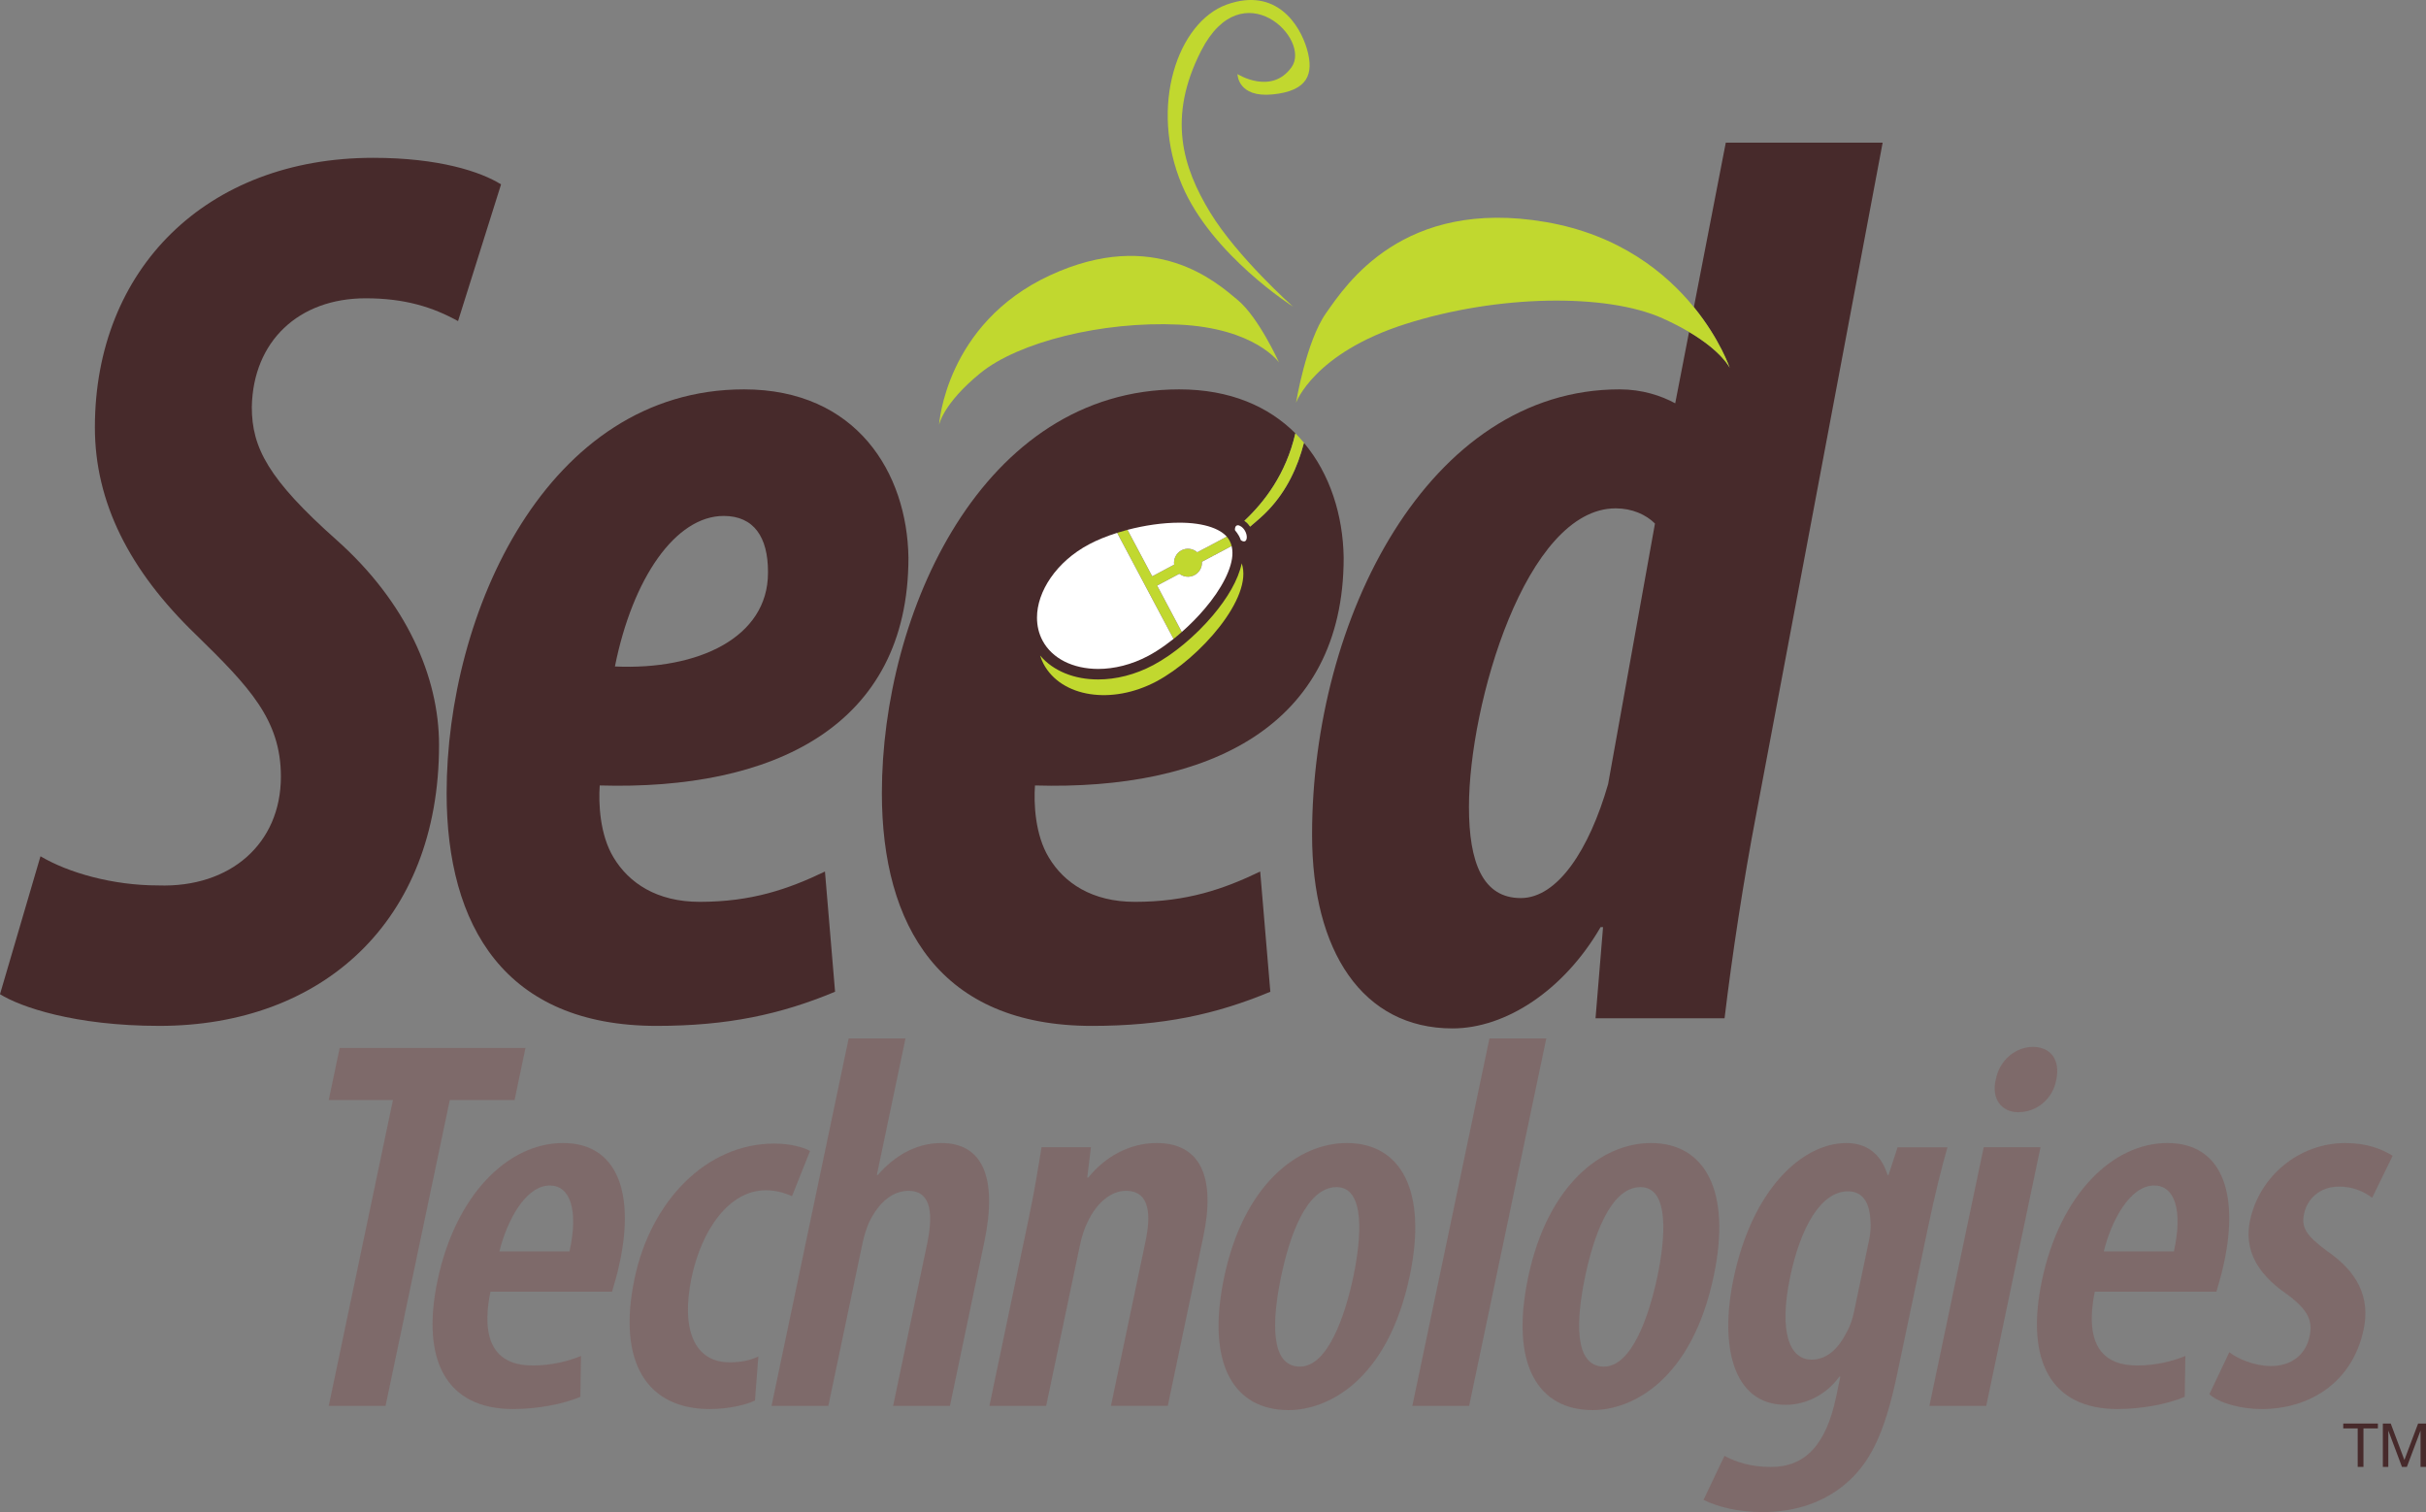 <?xml version="1.0" encoding="utf-8"?>
<!-- Generator: Adobe Illustrator 15.1.0, SVG Export Plug-In . SVG Version: 6.00 Build 0)  -->
<!DOCTYPE svg PUBLIC "-//W3C//DTD SVG 1.1 Basic//EN" "http://www.w3.org/Graphics/SVG/1.1/DTD/svg11-basic.dtd">
<svg version="1.1" baseProfile="basic" id="Layer_1"
	 xmlns="http://www.w3.org/2000/svg" xmlns:xlink="http://www.w3.org/1999/xlink" x="0px" y="0px" viewBox="0 0 372.171 231.947" xml:space="preserve">
<rect x="0" y="0" width="372.171" height="231.947" fill="#808080" stroke="none"/>
<g>
	<path d="M190.082,82.23c0.11,0.209,0.202,0.428,0.281,0.647c0.18,0.119,0.354,0.179,0.474,0.179c0.079-0.01,0.132-0.02,0.182-0.05
		c0.122-0.059,0.249-0.258,0.249-0.607c0-0.278-0.08-0.617-0.26-0.945c-0.318-0.588-0.855-0.896-1.121-0.877
		c-0.08,0-0.133,0.021-0.185,0.05c-0.127,0.06-0.255,0.249-0.255,0.607c0,0.029,0.018,0.08,0.018,0.109
		C189.694,81.613,189.904,81.912,190.082,82.23z"/>
	<path d="M194.643,78.17c-0.39,0.415-0.8,0.815-1.233,1.203C193.843,78.986,194.253,78.585,194.643,78.17z"/>
	<path d="M188.821,83.362c0.038,0.104,0.069,0.211,0.101,0.319C188.892,83.573,188.861,83.465,188.821,83.362z"/>
	<path d="M171.44,81.715c0.478-0.146,0.964-0.284,1.458-0.421C172.404,81.425,171.917,81.566,171.44,81.715z"/>
	<polygon fill="#7E6A6A" points="78.94,168.737 80.613,160.763 52.106,160.763 50.433,168.737 60.283,168.737 50.433,215.657 
		59.148,215.657 69.003,168.737 	"/>
	<path fill="#7E6A6A" d="M86.378,175.339c-8.473,0-16.501,7.976-19.257,21.09c-2.582,12.307,1.404,19.716,11.583,19.716
		c3.664,0,7.647-0.737,10.331-1.873L89.134,208c-1.969,0.815-4.548,1.463-7.403,1.463c-4.64,0-8.284-2.438-6.495-11.321h18.65
		c0.306-1.056,0.744-2.359,1.222-4.639C97.331,182.917,94.683,175.339,86.378,175.339z M87.367,191.958H76.613
		c1.143-4.65,3.998-10.106,7.744-10.106C87.454,181.852,88.781,185.596,87.367,191.958z"/>
	<path fill="#7E6A6A" d="M117.457,182.588c1.959,0,3.224,0.567,4.05,0.896l2.758-6.92c-0.939-0.578-3.104-1.145-5.459-1.145
		c-10.512,0-18.974,8.881-21.456,20.691c-2.736,13.033,2.064,20.034,11.518,20.034c2.93,0,5.589-0.647,6.95-1.305l0.523-6.761
		c-1.357,0.656-2.793,0.895-4.424,0.895c-5.294,0-7.527-4.888-5.815-13.033C107.627,188.693,111.839,182.588,117.457,182.588z"/>
	<path fill="#7E6A6A" d="M144.419,175.339c-2.113,0-3.946,0.568-5.599,1.463c-1.474,0.817-2.955,2.032-4.14,3.426h-0.162
		l4.394-20.939h-8.715l-11.836,56.368h8.715l5.272-25.092c0.202-0.975,0.64-2.281,0.956-3.007c1.595-3.346,3.796-4.888,6.076-4.888
		c3.664,0,3.741,3.913,2.831,8.225l-5.2,24.763h8.72l5.262-25.092C153.102,180.547,150.692,175.339,144.419,175.339z"/>
	<path fill="#7E6A6A" d="M177.433,175.339c-4.156,0-7.939,2.122-10.474,5.297h-0.167l0.567-4.65h-7.577
		c-0.57,3.505-1.076,6.682-2.019,11.162l-5.979,28.508h8.708l5.153-24.515c0.304-1.474,0.741-2.768,1.157-3.585
		c1.496-3.256,3.801-4.888,5.915-4.888c3.826,0,3.823,3.913,3.005,7.815l-5.293,25.173h8.72l5.456-25.989
		C186.538,180.468,184.111,175.339,177.433,175.339z"/>
	<path fill="#7E6A6A" d="M206.611,175.339c-7.408,0-15.809,6.274-18.818,20.602c-2.807,13.362,1.511,20.363,9.896,20.363
		c6.034,0,15.215-4.561,18.58-20.602C219.007,182.669,214.925,175.339,206.611,175.339z M207.626,195.782
		c-1.254,5.944-3.893,13.851-8.205,13.851c-4.639,0-4.281-7.169-2.877-13.851c1.205-5.785,3.764-13.682,8.494-13.682
		C209.519,182.1,208.832,189.997,207.626,195.782z"/>
	<polygon fill="#7E6A6A" points="228.497,159.289 216.667,215.657 225.38,215.657 237.219,159.289 	"/>
	<path fill="#7E6A6A" d="M253.26,175.339c-7.418,0-15.821,6.274-18.829,20.602c-2.809,13.362,1.514,20.363,9.897,20.363
		c6.034,0,15.214-4.561,18.581-20.602C265.648,182.669,261.564,175.339,253.26,175.339z M254.266,195.782
		c-1.255,5.944-3.894,13.851-8.205,13.851c-4.64,0-4.281-7.169-2.878-13.851c1.215-5.785,3.774-13.682,8.494-13.682
		C256.158,182.1,255.481,189.997,254.266,195.782z"/>
	<path fill="#7E6A6A" d="M291.107,175.987l-1.384,4.242h-0.159c-0.826-2.689-2.719-4.889-6.303-4.889
		c-6.682,0-14.408,6.92-17.314,20.771c-2.191,10.425-0.08,19.387,7.984,19.387c3.097,0,6.264-1.554,8.234-4.322h0.16l-0.648,3.097
		c-1.553,7.408-4.778,10.754-9.986,10.754c-3.187,0-5.536-0.815-7.139-1.712l-3.217,6.761c2.29,1.135,5.477,1.872,9.061,1.872
		c5.129,0,9.439-1.544,12.716-4.321c3.564-3.008,5.935-7.33,7.896-16.688l4.73-22.484c1.105-5.297,2.091-9.21,3.017-12.466H291.107z
		 M286.766,190.076l-2.329,11.083c-0.22,1.055-0.548,2.2-1.176,3.256c-1.673,3.335-3.725,4.15-5.357,4.15
		c-3.335,0-5.068-4.15-3.275-12.704c1.594-7.579,4.71-13.114,8.871-13.114c2.6,0,3.346,2.281,3.446,4.482
		C287.025,188.045,286.965,189.101,286.766,190.076z"/>
	<polygon fill="#7E6A6A" points="304.32,175.987 295.987,215.657 304.708,215.657 313.033,175.987 	"/>
	<path fill="#7E6A6A" d="M309.608,170.61c2.848,0,5.317-2.032,5.845-4.968c0.647-3.088-0.887-5.049-3.574-5.049
		c-2.609,0-5.139,1.961-5.716,5.049C305.465,168.578,307.079,170.61,309.608,170.61z"/>
	<path fill="#7E6A6A" d="M321.357,198.141h18.66c0.298-1.056,0.736-2.359,1.215-4.639c2.23-10.584-0.418-18.163-8.723-18.163
		c-8.483,0-16.509,7.976-19.257,21.09c-2.589,12.307,1.394,19.716,11.58,19.716c3.664,0,7.646-0.737,10.326-1.873l0.099-6.272
		c-1.962,0.815-4.54,1.463-7.388,1.463C323.22,209.462,319.585,207.024,321.357,198.141z M330.478,181.852
		c3.106,0,4.431,3.744,3.018,10.106h-10.754C323.886,187.308,326.734,181.852,330.478,181.852z"/>
	<path fill="#7E6A6A" d="M357.064,191.958c-3.326-2.449-4.043-3.675-3.595-5.784c0.468-2.201,2.34-4.152,5.347-4.152
		c2.121,0,3.764,0.726,5.099,1.702l3.146-6.432c-1.733-1.056-3.983-1.952-7.249-1.952c-7.089,0-13.193,5.049-14.638,11.89
		c-0.836,3.992,0.559,7.815,5.696,11.32c3.166,2.359,3.963,3.993,3.444,6.434c-0.597,2.856-2.827,4.561-5.914,4.561
		c-2.609,0-5.138-1.137-6.402-2.111l-3.058,6.432c1.494,1.385,4.899,2.281,7.986,2.281c7.498,0,13.989-4.152,15.682-12.218
		C363.635,199.038,361.683,195.134,357.064,191.958z"/>
	<path fill="#472A2B" d="M67.353,114.272c0-10.485-5.043-21.936-15.725-31.444c-10.483-9.32-12.997-14.169-12.997-20.382
		c0.184-10.087,7.174-16.688,17.465-16.688c6.016,0,10.288,1.354,14.171,3.495l6.599-20.97c-3.107-1.942-9.514-4.073-19.611-4.073
		c-25.615,0-42.699,17.087-42.699,41.343c0,11.45,5.24,21.936,15.531,31.833c8.147,7.966,13.004,13.004,13.004,21.746
		c0,10.286-7.767,17.077-18.834,16.689c-6.982,0-13.781-1.941-18.047-4.471L0,152.507c3.104,1.942,11.451,4.86,24.455,4.86
		C49.306,157.368,67.353,141.445,67.353,114.272z"/>
	<path fill="#472A2B" d="M100.737,157.368c10.873,0,19.025-1.753,27.37-5.238l-1.551-18.44c-5.633,2.708-11.262,4.65-19.217,4.65
		c-6.602,0-10.871-2.908-13.204-6.791c-2.13-3.494-2.327-8.344-2.13-11.062c26.396,0.776,47.358-8.932,47.358-34.94
		c-0.191-13.004-7.958-25.819-25.231-25.819c-30.282,0-45.616,34.362-45.616,61.924C68.516,142.032,77.447,157.368,100.737,157.368z
		 M111.025,79.144c4.658,0,6.791,3.296,6.791,8.543v0.189c0,9.897-10.674,14.946-23.481,14.358
		C97.053,88.653,103.652,79.144,111.025,79.144z"/>
	<path fill="#472A2B" d="M259.118,50.921l-2.124,10.947c-2.141-1.165-5.059-2.141-8.543-2.141
		c-29.313,0-47.167,35.139-47.167,68.327c0,17.862,7.757,29.702,21.538,29.702c8.164,0,17.086-5.826,22.722-15.534h0.378
		l-1.154,13.98h19.795c1.165-9.709,2.907-21.159,4.849-31.256L288.817,21.88h-24.065l-4.896,25.232
		c4.027,4.943,5.503,9.329,5.503,9.329S264.213,53.94,259.118,50.921z M246.699,120.286c-2.908,10.097-7.768,17.475-13.393,17.475
		c-5.824,0-7.955-5.435-7.955-13.979c0-15.722,8.732-45.803,22.513-45.803c2.519,0,4.659,0.966,6.024,2.331L246.699,120.286z"/>
	<path fill="none" stroke="#472A2B" stroke-width="0" stroke-linecap="round" stroke-linejoin="round" d="M199.839,67.683
		c0,0.01,0,0.01,0.012,0.02"/>
	<path fill="#472A2B" d="M206.132,85.546c-0.099-6.433-2.051-12.805-6.093-17.614c-0.974,3.795-2.667,7.325-5.374,10.213
		c-0.008,0.008-0.015,0.017-0.022,0.025c-0.39,0.415-0.8,0.816-1.233,1.203c-0.541,0.488-1.094,0.956-1.635,1.414
		c-0.241-0.378-0.54-0.687-0.876-0.896c3.076-2.897,6.372-7.139,7.826-13.422c-4.103-4.092-9.979-6.741-17.823-6.741
		c-30.28,0-45.614,34.362-45.614,61.924c0,20.381,8.929,35.717,32.221,35.717c10.866,0,19.018-1.753,27.372-5.238l-1.556-18.44
		c-5.633,2.708-11.259,4.65-19.217,4.65c-6.6,0-10.871-2.908-13.201-6.791c-2.131-3.494-2.33-8.344-2.131-11.062
		C185.166,121.263,206.132,111.555,206.132,85.546z"/>
	<path fill="#472A2B" d="M171.38,81.733c0.02-0.006,0.041-0.011,0.06-0.018c0.478-0.149,0.964-0.29,1.458-0.421
		c0.023-0.006,0.045-0.013,0.068-0.02v0.002c2.607-0.684,5.404-1.098,7.916-1.098c0.01,0,0.021,0,0.037,0
		c3.809-0.01,6.822,0.976,7.73,2.808c0.068,0.12,0.123,0.246,0.171,0.375c0.04,0.103,0.071,0.211,0.101,0.319
		c0.008,0.024,0.017,0.048,0.023,0.073l-0.001,0c0.082,0.325,0.125,0.67,0.125,1.045c0.027,2.33-1.704,5.596-4.241,8.563
		c-1.067,1.268-2.276,2.482-3.53,3.584l0.001,0c-0.011,0.009-0.021,0.017-0.032,0.026c-1.69,1.483-3.464,2.756-5.102,3.628
		c-2.554,1.364-5.242,2.011-7.699,2.011c-3.851-0.01-7.05-1.574-8.531-4.351c-0.578-1.096-0.849-2.271-0.849-3.515
		c-0.012-3.994,2.967-8.593,7.986-11.252c1.238-0.662,2.717-1.259,4.309-1.761V81.733z"/>
	<path fill="#472A2B" d="M177.414,104.524c-6.845,3.645-14.597,2.439-17.32-2.678c-0.222-0.419-0.391-0.846-0.53-1.294
		c2.044,2.43,5.317,3.674,8.881,3.674c0.008,0,0.011,0,0.021,0c2.735,0,5.668-0.717,8.456-2.201c3.104-1.652,6.486-4.48,9.139-7.617
		c2.189-2.599,3.886-5.387,4.431-7.995C192.31,91.669,184.005,101.02,177.414,104.524z"/>
	<path fill="#FFFFFF" d="M189.702,80.627c0.052-0.03,0.104-0.05,0.185-0.05c0.266-0.02,0.803,0.289,1.121,0.877
		c0.18,0.328,0.26,0.667,0.26,0.945c0,0.349-0.127,0.548-0.249,0.607c-0.05,0.03-0.103,0.04-0.182,0.05
		c-0.12,0-0.294-0.06-0.474-0.179c-0.079-0.219-0.171-0.438-0.281-0.647c-0.178-0.318-0.388-0.617-0.617-0.887
		c0-0.029-0.018-0.08-0.018-0.109C189.447,80.876,189.575,80.687,189.702,80.627z"/>
	<path fill="#C1D82F" d="M190.899,79.89c0.336,0.209,0.635,0.518,0.876,0.896c0.541-0.458,1.094-0.926,1.635-1.414
		c0.434-0.387,0.844-0.788,1.233-1.203c0.008-0.008,0.015-0.017,0.022-0.025c2.714-2.896,4.4-6.428,5.374-10.233
		c-0.418-0.498-0.856-0.976-1.314-1.444C197.271,72.751,193.975,76.993,190.899,79.89z"/>
	<path fill="#C1D82F" d="M181.266,96.974c0.011-0.009,0.021-0.017,0.032-0.026l-0.001,0l-3.783-7.119l3.41-1.812
		c0.654,0.498,1.562,0.617,2.33,0.199c0.776-0.409,1.192-1.225,1.134-2.042l4.556-2.419l0.001,0
		c-0.007-0.025-0.016-0.049-0.023-0.073c-0.031-0.108-0.063-0.215-0.101-0.319c-0.048-0.129-0.103-0.254-0.171-0.375
		c-0.119-0.239-0.27-0.458-0.457-0.667l-4.521,2.4c-0.649-0.578-1.616-0.727-2.433-0.299c-0.816,0.438-1.231,1.324-1.115,2.191
		l-3.367,1.792l-3.791-7.127v-0.002c-0.023,0.006-0.045,0.013-0.068,0.02c-0.494,0.137-0.98,0.275-1.458,0.421
		c-0.019,0.006-0.04,0.012-0.06,0.018v0.001l8.647,16.268C180.443,97.672,180.859,97.332,181.266,96.974z"/>
	<path fill="#C1D82F" d="M150.413,57.217c5.815-4.729,18.642-7.975,30.399-7.427c11.75,0.538,15.404,5.814,15.404,5.814
		s-3.109-6.899-6.354-9.598c-3.243-2.698-12.705-11.212-28.776-3.774c-16.071,7.428-17.027,22.962-17.027,22.962
		S144.598,61.958,150.413,57.217z"/>
	<path fill="#C1D82F" d="M198.357,47.032c0,0-8.514-7.558-12.713-14.448c-4.188-6.891-6.614-14.568-1.367-24.814
		c6.304-12.307,16.967-1.772,13.851,2.549c-3.106,4.321-8.284,1.046-8.284,1.046s0,3.654,5.396,3.116s6.353-3.116,5.277-6.9
		c-1.085-3.774-4.739-9.589-12.297-6.891c-7.558,2.699-11.996,15.633-6.891,27.701C185.86,39.105,198.357,47.032,198.357,47.032z"/>
	<path fill="#C1D82F" d="M215.652,49.69c14.119-4.491,30.768-4.729,39.391-0.866c1.582,0.711,2.928,1.417,4.075,2.098
		c5.096,3.019,6.241,5.52,6.241,5.52s-1.476-4.385-5.503-9.329c-4.261-5.231-11.384-11.089-22.677-13.045
		c-21.965-3.793-30.707,9.639-33.754,13.97c-3.067,4.341-4.601,13.741-4.601,13.741S201.542,54.171,215.652,49.69z"/>
	<path fill="#C1D82F" d="M186.06,94.408c-2.652,3.137-6.035,5.965-9.139,7.617c-2.788,1.484-5.721,2.201-8.456,2.201
		c-0.01,0-0.013,0-0.021,0c-3.564,0-6.837-1.244-8.881-3.674c0.14,0.448,0.309,0.875,0.53,1.294
		c2.723,5.118,10.475,6.323,17.32,2.678c6.592-3.505,14.896-12.855,13.077-18.112C189.946,89.021,188.25,91.809,186.06,94.408z"/>
	<polygon fill="#472A2B" points="359.476,219.114 361.693,219.114 361.693,225.017 362.577,225.017 362.577,219.114 
		364.793,219.114 364.793,218.368 359.476,218.368 	"/>
	<polygon fill="#472A2B" points="368.856,223.956 366.761,218.368 365.551,218.368 365.551,225.017 366.389,225.017 
		366.389,219.486 366.407,219.486 368.484,225.017 369.239,225.017 371.315,219.486 371.333,219.486 371.333,225.017 
		372.171,225.017 372.171,218.368 370.961,218.368 	"/>
	<path fill="#FFFFFF" d="M159.085,94.747c0,1.244,0.271,2.419,0.849,3.515c1.481,2.777,4.68,4.341,8.531,4.351
		c2.457,0,5.146-0.647,7.699-2.011c1.638-0.872,3.411-2.145,5.102-3.628c-0.407,0.358-0.823,0.699-1.238,1.029l-8.647-16.268
		c-1.592,0.501-3.07,1.099-4.309,1.761C162.053,86.154,159.073,90.753,159.085,94.747z"/>
	<path fill="#FFFFFF" d="M180.125,86.612c-0.116-0.867,0.299-1.752,1.115-2.191c0.816-0.428,1.783-0.279,2.433,0.299l4.521-2.4
		c0.188,0.209,0.338,0.429,0.457,0.667c-0.908-1.832-3.922-2.818-7.73-2.808c-0.016,0-0.027,0-0.037,0
		c-2.512,0-5.309,0.414-7.916,1.098l3.791,7.127L180.125,86.612z"/>
	<path fill="#FFFFFF" d="M183.254,88.215c-0.769,0.418-1.676,0.299-2.33-0.199l-3.41,1.812l3.783,7.119
		c1.254-1.103,2.463-2.316,3.53-3.584c2.537-2.967,4.269-6.233,4.241-8.563c0-0.375-0.043-0.72-0.125-1.045l-4.556,2.419
		C184.447,86.99,184.031,87.806,183.254,88.215z"/>
</g>
</svg>

